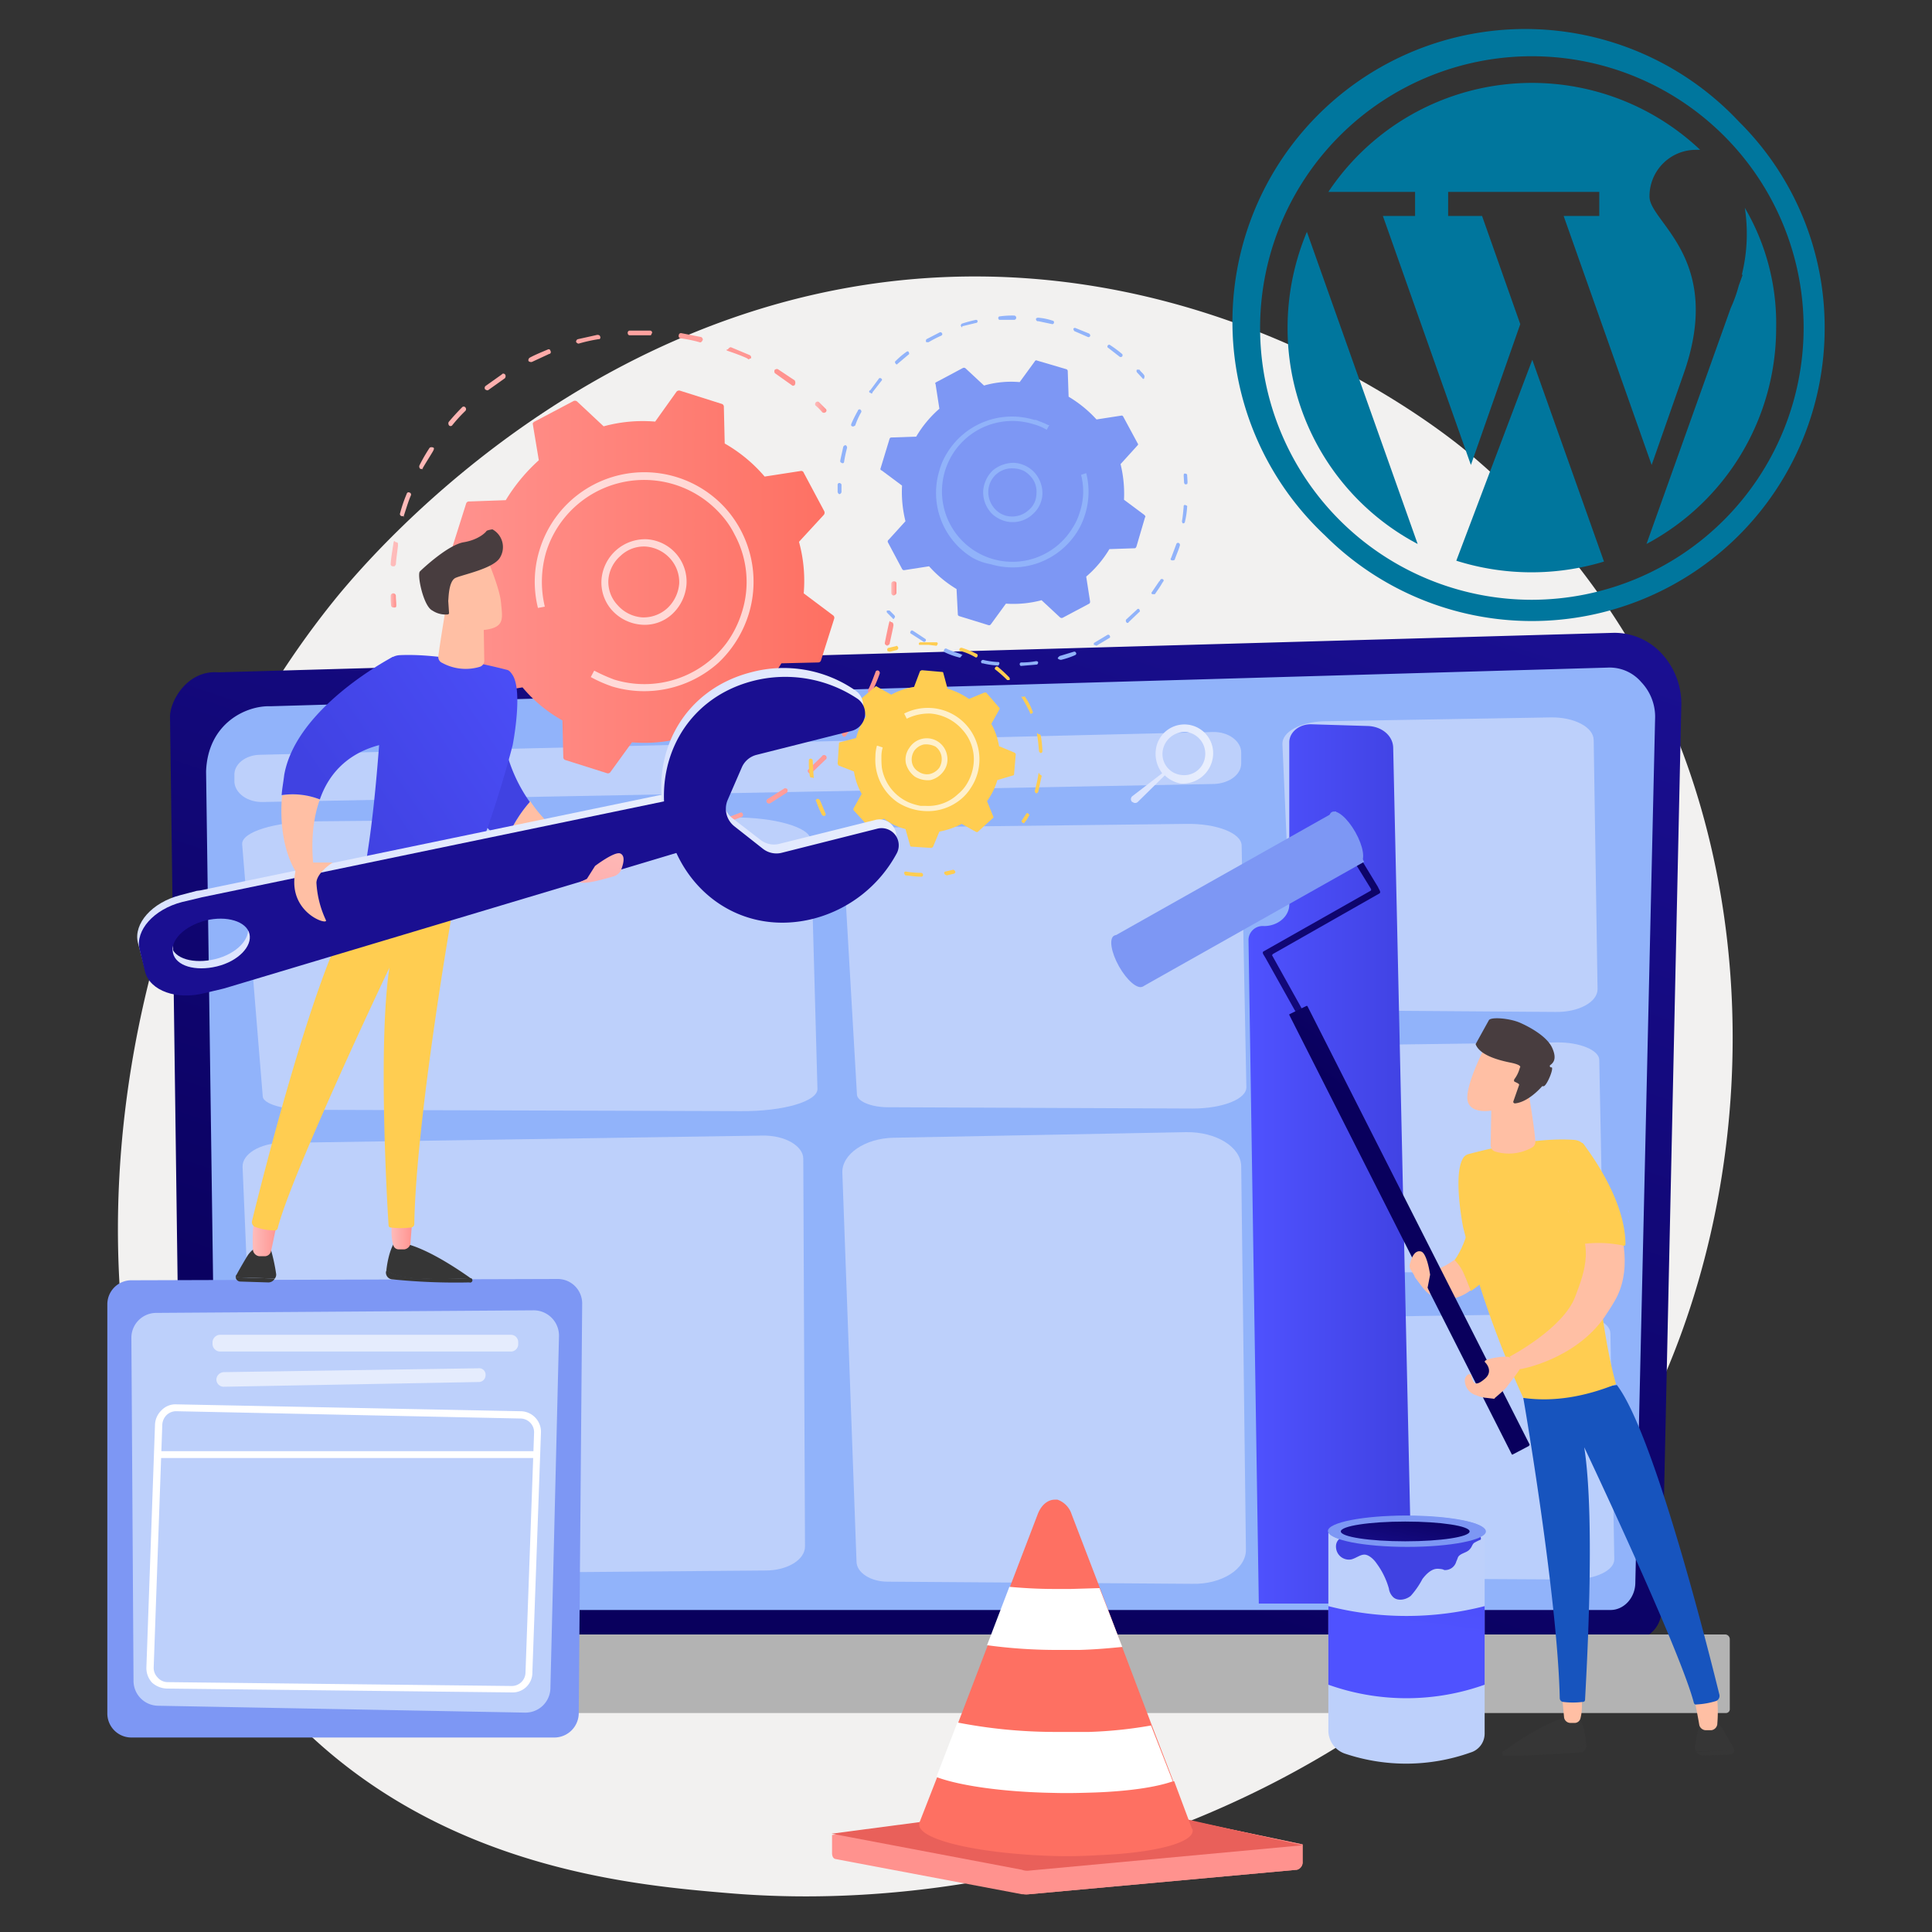 <svg id="Capa_1" data-name="Capa 1" xmlns="http://www.w3.org/2000/svg" xmlns:xlink="http://www.w3.org/1999/xlink" width="450" height="450" viewBox="0 0 450 450">
  <rect x="0" y="0" width="450" height="450" fill="#333333" stroke="none"/>
  <defs>
    <style>
      .cls-1 {
        fill: #f2f1f0;
      }

      .cls-2 {
        fill: url(#Degradado_sin_nombre);
      }

      .cls-3 {
        fill: #91b3fa;
      }

      .cls-4 {
        fill: #b3b3b3;
      }

      .cls-5 {
        fill: #bdd0fb;
      }

      .cls-6 {
        fill: url(#Degradado_sin_nombre_2);
      }

      .cls-20, .cls-21, .cls-29, .cls-7 {
        fill: #fff;
      }

      .cls-7 {
        opacity: 0.37;
      }

      .cls-20, .cls-29, .cls-7 {
        isolation: isolate;
      }

      .cls-8 {
        fill: url(#Degradado_sin_nombre_3);
      }

      .cls-9 {
        fill: #ffbfa4;
      }

      .cls-10 {
        fill: #ffcd51;
      }

      .cls-11 {
        fill: #363636;
      }

      .cls-12 {
        fill: #1754be;
      }

      .cls-13 {
        fill: url(#Degradado_sin_nombre_4);
      }

      .cls-14 {
        fill: #7d97f4;
      }

      .cls-15 {
        fill: url(#Degradado_sin_nombre_5);
      }

      .cls-16 {
        fill: #483d3f;
      }

      .cls-17 {
        fill: url(#Degradado_sin_nombre_6);
      }

      .cls-18 {
        fill: url(#Degradado_sin_nombre_7);
      }

      .cls-19 {
        fill: url(#Degradado_sin_nombre_8);
      }

      .cls-20 {
        opacity: 0.6;
      }

      .cls-22 {
        fill: url(#Degradado_sin_nombre_9);
      }

      .cls-23 {
        fill: url(#Degradado_sin_nombre_10);
      }

      .cls-24 {
        fill: url(#Degradado_sin_nombre_11);
      }

      .cls-25 {
        fill: url(#Degradado_sin_nombre_12);
      }

      .cls-26 {
        fill: url(#Degradado_sin_nombre_13);
      }

      .cls-27 {
        fill: url(#Degradado_sin_nombre_14);
      }

      .cls-28 {
        fill: url(#Degradado_sin_nombre_15);
      }

      .cls-29 {
        opacity: 0.7;
      }

      .cls-30 {
        fill: url(#Degradado_sin_nombre_16);
      }

      .cls-31 {
        fill: url(#Degradado_sin_nombre_17);
      }

      .cls-32 {
        fill: url(#Degradado_sin_nombre_18);
      }

      .cls-33 {
        fill: url(#Degradado_sin_nombre_19);
      }

      .cls-34 {
        fill: url(#Degradado_sin_nombre_20);
      }

      .cls-35 {
        fill: url(#Degradado_sin_nombre_21);
      }

      .cls-36 {
        fill: url(#Degradado_sin_nombre_22);
      }

      .cls-37 {
        fill: url(#Degradado_sin_nombre_23);
      }

      .cls-38 {
        fill: url(#Degradado_sin_nombre_24);
      }

      .cls-39 {
        fill: url(#Degradado_sin_nombre_25);
      }

      .cls-40 {
        fill: url(#Degradado_sin_nombre_26);
      }

      .cls-41 {
        fill: url(#Degradado_sin_nombre_27);
      }

      .cls-42 {
        fill: url(#Degradado_sin_nombre_28);
      }

      .cls-43 {
        fill: url(#Degradado_sin_nombre_29);
      }

      .cls-44 {
        fill: #00769d;
      }
    </style>
    <linearGradient id="Degradado_sin_nombre" data-name="Degradado sin nombre" x1="182.66" y1="89.07" x2="265.77" y2="338.4" gradientTransform="matrix(1, 0, 0, -1, 0, 452)" gradientUnits="userSpaceOnUse">
      <stop offset="0" stop-color="#09005d"/>
      <stop offset="1" stop-color="#1a0f91"/>
    </linearGradient>
    <linearGradient id="Degradado_sin_nombre_2" data-name="Degradado sin nombre 2" x1="263.42" y1="274.04" x2="282.54" y2="274.04" gradientTransform="matrix(1, 0, 0, -1, 0, 452)" gradientUnits="userSpaceOnUse">
      <stop offset="0" stop-color="#dae3fe"/>
      <stop offset="1" stop-color="#e9effd"/>
    </linearGradient>
    <linearGradient id="Degradado_sin_nombre_3" data-name="Degradado sin nombre 3" x1="290.75" y1="180.9" x2="329" y2="180.9" gradientTransform="matrix(1, 0, 0, -1, 0, 452)" gradientUnits="userSpaceOnUse">
      <stop offset="0" stop-color="#4f52ff"/>
      <stop offset="1" stop-color="#4042e2"/>
    </linearGradient>
    <linearGradient id="Degradado_sin_nombre_4" data-name="Degradado sin nombre 4" x1="420.24" y1="177.48" x2="360.7" y2="86.41" gradientTransform="matrix(0.96, 0.27, 0.27, -0.96, -109.5, 248.55)" xlink:href="#Degradado_sin_nombre"/>
    <linearGradient id="Degradado_sin_nombre_5" data-name="Degradado sin nombre 5" x1="337.34" y1="177.99" x2="394.33" y2="256.63" xlink:href="#Degradado_sin_nombre"/>
    <linearGradient id="Degradado_sin_nombre_6" data-name="Degradado sin nombre 6" x1="328.21" y1="73.22" x2="334.37" y2="118.84" xlink:href="#Degradado_sin_nombre_3"/>
    <linearGradient id="Degradado_sin_nombre_7" data-name="Degradado sin nombre 7" x1="335.32" y1="139.91" x2="332.59" y2="122.12" xlink:href="#Degradado_sin_nombre_3"/>
    <linearGradient id="Degradado_sin_nombre_8" data-name="Degradado sin nombre 8" x1="328.63" y1="101.47" x2="325.76" y2="87.93" xlink:href="#Degradado_sin_nombre"/>
    <linearGradient id="Degradado_sin_nombre_9" data-name="Degradado sin nombre 9" x1="90.91" y1="312.03" x2="92.18" y2="312.03" gradientTransform="matrix(1, 0, 0, -1, 0, 452)" gradientUnits="userSpaceOnUse">
      <stop offset="0" stop-color="#febbba"/>
      <stop offset="1" stop-color="#ff928e"/>
    </linearGradient>
    <linearGradient id="Degradado_sin_nombre_10" data-name="Degradado sin nombre 10" x1="90.99" y1="347.49" x2="185.24" y2="347.49" xlink:href="#Degradado_sin_nombre_9"/>
    <linearGradient id="Degradado_sin_nombre_11" data-name="Degradado sin nombre 11" x1="189.79" y1="357.19" x2="192.47" y2="357.19" xlink:href="#Degradado_sin_nombre_9"/>
    <linearGradient id="Degradado_sin_nombre_12" data-name="Degradado sin nombre 12" x1="207.61" y1="314.98" x2="208.76" y2="314.98" xlink:href="#Degradado_sin_nombre_9"/>
    <linearGradient id="Degradado_sin_nombre_13" data-name="Degradado sin nombre 13" x1="112.16" y1="282.09" x2="208.1" y2="282.09" xlink:href="#Degradado_sin_nombre_9"/>
    <linearGradient id="Degradado_sin_nombre_14" data-name="Degradado sin nombre 14" x1="105.32" y1="276.7" x2="107.92" y2="276.7" xlink:href="#Degradado_sin_nombre_9"/>
    <linearGradient id="Degradado_sin_nombre_15" data-name="Degradado sin nombre 15" x1="105.5" y1="316.46" x2="194.42" y2="316.46" gradientTransform="matrix(1, 0, 0, -1, 0, 452)" gradientUnits="userSpaceOnUse">
      <stop offset="0" stop-color="#ff928e"/>
      <stop offset="1" stop-color="#fe7062"/>
    </linearGradient>
    <linearGradient id="Degradado_sin_nombre_16" data-name="Degradado sin nombre 16" x1="106.08" y1="330.85" x2="112.92" y2="284.32" xlink:href="#Degradado_sin_nombre_3"/>
    <linearGradient id="Degradado_sin_nombre_17" data-name="Degradado sin nombre 17" x1="10021.43" y1="164.73" x2="10027.49" y2="164.73" gradientTransform="matrix(1, 0, 0, -1, -9962.55, 452)" xlink:href="#Degradado_sin_nombre_9"/>
    <linearGradient id="Degradado_sin_nombre_18" data-name="Degradado sin nombre 18" x1="10053.59" y1="165.01" x2="10058.65" y2="165.01" gradientTransform="matrix(1, 0, 0, -1, -9962.55, 452)" xlink:href="#Degradado_sin_nombre_9"/>
    <linearGradient id="Degradado_sin_nombre_19" data-name="Degradado sin nombre 19" x1="143.14" y1="298.61" x2="82.02" y2="257.56" xlink:href="#Degradado_sin_nombre_3"/>
    <linearGradient id="Degradado_sin_nombre_20" data-name="Degradado sin nombre 20" x1="32" y1="244.99" x2="163.74" y2="244.99" xlink:href="#Degradado_sin_nombre_2"/>
    <linearGradient id="Degradado_sin_nombre_21" data-name="Degradado sin nombre 21" x1="154.03" y1="267.77" x2="208.78" y2="267.77" xlink:href="#Degradado_sin_nombre_2"/>
    <linearGradient id="Degradado_sin_nombre_22" data-name="Degradado sin nombre 22" x1="-1183.31" y1="4815.02" x2="-1164.84" y2="4947.07" gradientTransform="matrix(-0.25, -0.97, 0.97, -0.25, -7708.81, 1413.3)" xlink:href="#Degradado_sin_nombre"/>
    <linearGradient id="Degradado_sin_nombre_23" data-name="Degradado sin nombre 23" x1="-1078.29" y1="4172.34" x2="-1059.82" y2="4304.39" gradientTransform="matrix(-0.25, -0.97, 1.2, -0.3, -7984.34, 1483.02)" xlink:href="#Degradado_sin_nombre"/>
    <linearGradient id="Degradado_sin_nombre_24" data-name="Degradado sin nombre 24" x1="131.84" y1="315.43" x2="70.72" y2="274.38" xlink:href="#Degradado_sin_nombre_3"/>
    <linearGradient id="Degradado_sin_nombre_25" data-name="Degradado sin nombre 25" x1="-5247.07" y1="258.86" x2="-5226.94" y2="205.51" gradientTransform="translate(-5103.1 452) rotate(180)" xlink:href="#Degradado_sin_nombre_9"/>
    <linearGradient id="Degradado_sin_nombre_26" data-name="Degradado sin nombre 26" x1="247.86" y1="18.32" x2="267.47" y2="100.43" xlink:href="#Degradado_sin_nombre_15"/>
    <linearGradient id="Degradado_sin_nombre_27" data-name="Degradado sin nombre 27" x1="270.96" y1="25.85" x2="281.91" y2="111.15" xlink:href="#Degradado_sin_nombre_15"/>
    <linearGradient id="Degradado_sin_nombre_28" data-name="Degradado sin nombre 28" x1="258.29" y1="93.87" x2="251.9" y2="47.8" gradientTransform="matrix(1, 0, 0, -1, 0, 452)" gradientUnits="userSpaceOnUse">
      <stop offset="0" stop-color="#e1473d"/>
      <stop offset="1" stop-color="#e9605a"/>
    </linearGradient>
    <linearGradient id="Degradado_sin_nombre_29" data-name="Degradado sin nombre 29" x1="405.69" y1="429.2" x2="373.76" y2="348.92" xlink:href="#Degradado_sin_nombre_15"/>
  </defs>
  <g id="Illustration">
    <g>
      <path class="cls-1" d="M387.8,320.2c-38.1,89-138.6,127.3-217.5,120.8-21.5-1.8-64.8-5.3-98.6-37.3C6.8,342.3,16.8,214,79,138.4c8.1-9.7,63.4-74.8,149.7-74,63.2.6,107.6,36.3,113,40.8a172.9,172.9,0,0,1,35.4,40.2C408.8,195,411.6,264.6,387.8,320.2Z"/>
      <g>
        <g>
          <path class="cls-2" d="M387,375c0,3.6-2.7,6.7-6.1,6.7H48.5c-3.4,0-6.1-3.1-6.1-6.7L39.6,166.9c0-3.6,4-10.9,11.3-10.3l324.9-9.2a14.9,14.9,0,0,1,11.3,4.9,17.2,17.2,0,0,1,4.5,12.3Z"/>
          <path class="cls-3" d="M380.9,368.6c0,3.5-2.6,6.4-5.8,6.4H56.4c-3.2,0-5.8-2.9-5.8-6.4L48,179.7c.4-11.3,9.4-15.4,15-15.2l311.4-9a9.7,9.7,0,0,1,7.9,3.4,11.7,11.7,0,0,1,3.2,8.6Z"/>
        </g>
        <path class="cls-4" d="M402,399H27a1,1,0,0,1-1-1V381.8a1.1,1.1,0,0,1,1-1.1H401.9a1.1,1.1,0,0,1,1,1.1V398A.9.9,0,0,1,402,399Z"/>
      </g>
      <g>
        <path class="cls-5" d="M60.7,175.8l221.8-5.3c3.6-.1,6.6,2.1,6.6,4.8v2.5c0,2.6-2.7,4.6-6.2,4.8L61.2,186.8c-3.5.1-6.4-2-6.6-4.6v-1.5C54.4,178,57.2,175.8,60.7,175.8Z"/>
        <path class="cls-6" d="M282.5,176.4a6.7,6.7,0,1,0-13.3-1.6,7.4,7.4,0,0,0,1.5,5.3l-6.9,5.3a.9.9,0,0,0-.1,1.4h.1a.9.9,0,0,0,1.2,0l6.3-6.2a7.3,7.3,0,0,0,3.7,1.9A7.1,7.1,0,0,0,282.5,176.4Zm-7.4,4.1a4.9,4.9,0,0,1-4.3-5.5,5.2,5.2,0,0,1,5.6-4.5,5.1,5.1,0,0,1,4.3,5.6A4.9,4.9,0,0,1,275.1,180.5Z"/>
        <path class="cls-5" d="M56.5,271.8l3.8,89.5c.1,3.1,4.3,5.5,9.4,5.4l108.6-.9c5.1,0,9.2-2.5,9.2-5.6l-.4-90.3c0-3-4.3-5.5-9.5-5.4L65.7,266.2C60.5,266.3,56.4,268.8,56.5,271.8Z"/>
        <path class="cls-5" d="M208.3,192.7l68.1-.8c6.9-.1,12.7,2.1,12.8,5l1.1,56.2c.2,2.9-5.6,5.1-12.5,5.1l-71-.3c-3.9,0-7.2-1.4-7.2-3l-3.3-57C196.2,195,201.5,192.7,208.3,192.7Z"/>
        <path class="cls-5" d="M73.7,191.3l96.8-.9c9.9-.1,18.2,2.3,18.3,5.2l1.6,58c.1,2.9-7.9,5.3-17.9,5.2l-100.9-.3c-5.6,0-10.3-1.4-10.4-3.1l-4.8-58.8C56.3,193.8,63.9,191.4,73.7,191.3Z"/>
        <path class="cls-5" d="M208.2,265l68.1-1.3c6.9-.1,12.7,3.4,12.8,7.9l1.1,89.3c.1,4.5-5.6,8.2-12.6,8l-70.9-.5c-3.9,0-7.2-2.1-7.2-4.7l-3.3-90.5C196,268.9,201.4,265.1,208.2,265Z"/>
        <path class="cls-5" d="M308.2,168l53-.9c5.5-.1,10,2.3,10,5.3l.9,58c0,3-4.4,5.4-9.8,5.3l-55.3-.4c-3,0-5.7-1.3-5.7-3l-2.6-59C298.6,170.5,302.8,168.2,308.2,168Z"/>
        <path class="cls-5" d="M309.4,243.5l53.1-.7c5.4-.1,10,1.8,10,4.1l.9,45.6c0,2.3-4.4,4.2-9.9,4.1l-55.2-.4c-3.1,0-5.7-1-5.7-2.3L300,247.6C299.9,245.4,304.1,243.6,309.4,243.5Z"/>
        <path class="cls-7" d="M312,306.8l53.1-.8c5.4-.1,10,2,10,4.6l.9,52.6c0,2.6-4.4,4.7-9.9,4.7l-55.2-.3c-3.1,0-5.7-1.3-5.7-2.7l-2.6-53.2C302.5,309.1,306.7,306.9,312,306.8Z"/>
      </g>
      <path class="cls-8" d="M293.2,373.5l-2.4-154.7a3.3,3.3,0,0,1,3.6-3.1h0c3.3,0,5.9-2.3,5.9-5V172.9c0-2.4,2.4-4.3,5.2-4.2l13.1.4c3.2.1,5.8,2.2,5.9,5l4.4,199.4Z"/>
      <g>
        <g>
          <path class="cls-9" d="M329.5,295.7v1.7c5.2,7.2,10,5.4,13.1,3.1-1.9-4.8-2.2-5.4-3.8-7.1C333,297.7,329.5,295.7,329.5,295.7Z"/>
          <path class="cls-10" d="M353.2,287.7,344,273.4c-.6,8.1-2,15.7-5.2,20.1,1.6,1.7,1.9,2.3,3.8,7.2C350.9,295.1,353.2,287.7,353.2,287.7Z"/>
        </g>
        <path class="cls-11" d="M362.2,408a115.1,115.1,0,0,1-12-.1c2.8-2,8.9-6.2,14.1-7.8l3.5-.2s1.3,1.8,1.6,6C369,406.7,367.1,407.7,362.2,408Z"/>
        <path class="cls-11" d="M350.2,407.9h0c3,.1,7.4.2,12.1,0s6.7-1.3,7.2-2.1v.6a1.6,1.6,0,0,1-1.4,1.8c-3.8.2-13.1.9-17.5.7A.5.5,0,0,1,350.2,407.9Z"/>
        <path class="cls-11" d="M394.8,406.7a44.6,44.6,0,0,1,1.3-6c.7-1.2,2.8,0,2.8,0a5.6,5.6,0,0,1,2.3,1.9c.4.8,1.7,3,2.6,4.5a.9.9,0,0,1,.1.5l-9,.4C394.9,407.5,394.8,407.2,394.8,406.7Z"/>
        <path class="cls-11" d="M404,407.6a1.1,1.1,0,0,1-1,1.1l-6.4.2a2,2,0,0,1-1.5-.8Z"/>
        <path class="cls-9" d="M394.1,393.6c.2.2,1.3,5.8,1.7,8.2a1.6,1.6,0,0,0,1.5,1.2h1.3a1.6,1.6,0,0,0,1.4-1.6c.2-2.2.2-6.3-.6-7.8S394.1,393.6,394.1,393.6Z"/>
        <path class="cls-9" d="M368.6,395.2c-.4,0,.2,2.5-.5,5.1a1.4,1.4,0,0,1-1.2,1h-1.2a1.5,1.5,0,0,1-1.4-1.3l-.6-6.5Z"/>
        <path class="cls-12" d="M354.8,325.6c.2,1,8,46.5,8.5,70a.9.9,0,0,0,.7.8,18.2,18.2,0,0,0,4.7,0c.3,0,.5-.2.5-.6.2-4.4,2.5-41.4-.2-58.7,0,0,22.1,46.6,25.5,59.4.1.4.3.6.7.5a18.6,18.6,0,0,0,4.5-.8,1.3,1.3,0,0,0,.8-1.4c-1.9-7.7-15-60.6-23.9-72.2Z"/>
        <path class="cls-10" d="M342.1,268.8c5.6-1.5,16.2-3.9,24.5-3.3,2.7.2,3.3,2.7,3.4,4.6,1.2,22.3,3.2,40.9,6.4,52.3-7.2,2.9-14.5,4.2-21.6,3.2a231.4,231.4,0,0,1-14-39.7s-2.4-11.9-.1-16A2.1,2.1,0,0,1,342.1,268.8Z"/>
        <path class="cls-9" d="M355.8,253.2s1.5,8.5,1.8,12.5a1.5,1.5,0,0,1-.8,1.6,11,11,0,0,1-8.6.9,1.5,1.5,0,0,1-1-1.3l.2-11.5Z"/>
        <g>
          <path class="cls-13" d="M321.3,208.1c.2-.1.2-.4.1-.6l-.5-1h0l-3.4-5.6a.5.5,0,0,0-.6-.1l-.7.5c-.2.1-.2.3-.1.5l3.2,5.2c.1.2.1.4-.1.5l-24.9,14.1c-.2.1-.2.3-.1.6l.6,1h0l8,14.3c.1.2.4.2.6.1l.7-.4c.2-.1.2-.3.1-.5l-7.8-14c-.2-.2,0-.4.1-.5Z"/>
          <rect class="cls-14" x="259.1" y="202.5" width="59.2" height="13.5" transform="translate(-65.6 168.8) rotate(-29.4)"/>
          <path class="cls-15" d="M356.1,336.8l-3.8,2c-.1,0-.2,0-.2-.1L300.3,236.4c0-.1,0-.2.1-.2l3.9-1.9h.2l51.8,102.2Z"/>
          <ellipse class="cls-14" cx="262.8" cy="223.8" rx="2.5" ry="6.8" transform="translate(-76 157.9) rotate(-29.4)"/>
          <ellipse class="cls-14" cx="314.1" cy="194.9" rx="2.5" ry="6.8" transform="matrix(0.87, -0.49, 0.49, 0.87, -55.24, 179.41)"/>
        </g>
        <path class="cls-9" d="M328.7,295.9a1.7,1.7,0,0,1-.2-1.8c.3-1.3,1.1-3,2.5-2.6s2.1,5.4,2.1,5.4l-.6,3.1.7,1.6C331.9,300.9,330.3,298.6,328.7,295.9Z"/>
        <path class="cls-9" d="M373.7,306.8c.8-1.2,1.6-2.4,2.4-3.8,7.8-13.3-6.5-33.8-6.5-33.8l-4.3,13c6.5,7.1,3.8,14,1.6,19.8-2.8,7.5-15.3,14-15.3,14l2.4,2.9C353.9,319,366.7,316.8,373.7,306.8Z"/>
        <path class="cls-10" d="M378.6,289.7c-.1-10.4-8.4-21.4-9.9-23.4-.1-.1-.3-.1-.3,0l-3.1,15.9c1.4,3,1,5,2.4,7.7a27.5,27.5,0,0,1,10.3.2C378.3,290.3,378.6,290.1,378.6,289.7Z"/>
        <path class="cls-9" d="M351.5,316.1c-.7-.4-6.4.4-5.6,1.2s1.6,2.4,0,3.8-2.6,1.6-3,.1-.1-.9-.6-1.1-1.1.9-1.1,1.1a3.6,3.6,0,0,0,2.7,3.8,7.1,7.1,0,0,0,2.4.6l1.7.2c.1,0,.2-.2.2-.2s2.4-2,2.8-2.6,3.2-4.1,3.1-4.4A12.6,12.6,0,0,0,351.5,316.1Z"/>
        <g>
          <path class="cls-9" d="M345.8,244s-4.5,8.7-4,12.2,6.3,3.3,11.3.4l3.5-9.3Z"/>
          <path class="cls-16" d="M346.8,237.6c.6-.8,4.9-.4,7.2.6s6.3,3.2,7.5,5.8.3,3.5-.3,4a.3.3,0,0,0,.2.6c.6.2-1.2,4.5-1.9,4.4h-.3c-.6.7-3.4,3.7-6.3,4-.3,0-.5-.2-.4-.5l1.3-3.7c.1-.2,0-.3-.3-.5l-.6-.3c-.3-.1-.3-.3-.2-.6a7.6,7.6,0,0,0,1.3-2.7s.8-.6-2.2-1.2-7.2-1.8-8.1-4.3"/>
        </g>
      </g>
      <g>
        <path class="cls-5" d="M342.5,408.2a44.7,44.7,0,0,1-29.1.3,5.7,5.7,0,0,1-4-5.4V357a84.3,84.3,0,0,0,36.4,0v46.8A4.6,4.6,0,0,1,342.5,408.2Z"/>
        <ellipse class="cls-14" cx="327.6" cy="356.6" rx="18.3" ry="3.6"/>
        <path class="cls-17" d="M345.8,392.4a54.2,54.2,0,0,1-36.4,0V374.1a73.5,73.5,0,0,0,36.4,0Z"/>
        <path class="cls-18" d="M311.3,361.1a3,3,0,0,0,3.5,2.1c1.1-.3,2-1.1,3-1.1s2.2,1.1,2.8,2a18.1,18.1,0,0,1,2.9,5.9,3.4,3.4,0,0,0,.9,1.9c1,1.1,3,.8,4.2-.2a19.2,19.2,0,0,0,2.7-3.9c.9-1.2,2.2-2.5,3.7-2.4s1.1.3,1.6.3a2.7,2.7,0,0,0,2.6-2,10.4,10.4,0,0,0,.4-1c.5-.9,1.9-1,2.6-1.7s.6-1.1,1.1-1.6a11.8,11.8,0,0,1,1.6-.8c.2-.8-.6-1.3-1.2-1.7-4.2-1.8-9,0-13.5.7s-8.8-.3-13.2-.3C314.5,357.2,310.4,357.7,311.3,361.1Z"/>
        <ellipse class="cls-14" cx="327.8" cy="356.7" rx="18.3" ry="3.6"/>
        <ellipse class="cls-19" cx="327.3" cy="356.7" rx="15" ry="2.3"/>
      </g>
      <g>
        <path class="cls-14" d="M129.1,404.7H30.7A5.6,5.6,0,0,1,25,399V303.8a5.6,5.6,0,0,1,5.7-5.6l99.2-.3a5.7,5.7,0,0,1,5.7,5.7l-.8,95.3A5.7,5.7,0,0,1,129.1,404.7Z"/>
        <path class="cls-5" d="M124.4,305.2l-88.1.6a5.8,5.8,0,0,0-5.7,5.7l.5,80a5.8,5.8,0,0,0,5.7,5.8l85.5,1.6a5.8,5.8,0,0,0,5.9-5.7l2-82A5.9,5.9,0,0,0,124.4,305.2Z"/>
        <path class="cls-20" d="M120.7,312.6v.5a1.7,1.7,0,0,1-1.7,1.7H51.2a1.8,1.8,0,0,1-1.7-1.7v-.5a1.8,1.8,0,0,1,1.7-1.7H119A1.7,1.7,0,0,1,120.7,312.6Z"/>
        <path class="cls-20" d="M113.1,320.3h0a1.6,1.6,0,0,1-1.7,1.6L52.1,323a1.7,1.7,0,0,1-1.7-1.7h0a1.8,1.8,0,0,1,1.7-1.7l59.3-.9A1.5,1.5,0,0,1,113.1,320.3Z"/>
        <path class="cls-21" d="M119.3,394.2h0L39,393.3a5.4,5.4,0,0,1-3.6-1.4,5,5,0,0,1-1.3-3.6l2-56.4a4.9,4.9,0,0,1,1.5-3.4,4.5,4.5,0,0,1,3.5-1.4l80.1,1.6a4.8,4.8,0,0,1,4.8,5h0l-2,55.8A4.6,4.6,0,0,1,119.3,394.2ZM41.1,328.7a3.2,3.2,0,0,0-2.3.9,3.4,3.4,0,0,0-1,2.3l-2,56.4a3.2,3.2,0,0,0,.9,2.4,3.1,3.1,0,0,0,2.3,1.1l80.2.9h0a3.2,3.2,0,0,0,3.2-3.2l2-55.8a3.2,3.2,0,0,0-3.2-3.3l-80.1-1.7Zm84.2,4.9Z"/>
        <path class="cls-21" d="M124.3,339.6H36.9a.9.9,0,0,1-.8-.8.8.8,0,0,1,.8-.8h87.4a.8.8,0,0,1,.8.8A.9.9,0,0,1,124.3,339.6Z"/>
      </g>
      <g>
        <g>
          <path class="cls-22" d="M92,141.5h-.3c-.3,0-.6-.2-.6-.4a17.7,17.7,0,0,1-.1-2.3.6.6,0,1,1,1.2,0c0,.7.1,1.5.1,2.1S92.2,141.4,92,141.5Z"/>
          <path class="cls-23" d="M185.1,89.7c-.3.2-.5.2-.7,0L180.6,87c-.2-.1-.3-.4-.2-.8a.7.7,0,0,1,.8-.2l3.9,2.6a1.1,1.1,0,0,1,0,1.1Zm-10.4-6.2c-.1.1-.4.3-.5.1s-2.7-1.2-4.2-1.7-.5-.4-.4-.6.5-.5.7-.4l4.3,1.8a.6.6,0,0,1,.3.8Zm-11.3-3.9a.4.4,0,0,1-.5.1,31.2,31.2,0,0,0-4.4-.9c-.3,0-.5-.4-.4-.7a.5.5,0,0,1,.6-.5l4.6.9a.7.7,0,0,1,.4.7C163.5,79.4,163.5,79.6,163.4,79.6ZM91.9,131.9h-.4a.5.5,0,0,1-.5-.6c.1-1.5.4-3.1.6-4.5s.3-.5.7-.5.4.3.4.7-.4,2.9-.5,4.5Zm59.7-53.8h-4.9c-.3,0-.5-.2-.5-.6a.5.5,0,0,1,.5-.5h4.7a.5.5,0,0,1,.5.5Zm-57.5,42a.6.6,0,0,1-.6.1.5.5,0,0,1-.3-.7,32.6,32.6,0,0,1,1.5-4.4c.1-.4.4-.5.6-.4a.5.5,0,0,1,.4.7c-.6,1.4-1,2.8-1.5,4.3S94.2,120.1,94.1,120.1ZM139.6,79h-.2a36.3,36.3,0,0,0-4.5,1c-.3.1-.5-.1-.7-.3a.6.6,0,0,1,.4-.7l4.5-1c.4,0,.6.1.7.4S139.8,78.9,139.6,79Zm-41,30.1a.8.8,0,0,1-.7.1.7.7,0,0,1-.2-.8,38.1,38.1,0,0,1,2.3-4c.1-.2.4-.3.8-.2s.3.4.1.8-1.6,2.6-2.3,3.8S98.6,108.9,98.6,109.1Zm29.5-26.7H128l-4.1,1.9a.9.9,0,0,1-.8-.2.7.7,0,0,1,.3-.8c1.3-.7,2.8-1.3,4.2-1.9a.4.4,0,0,1,.6.3A.5.5,0,0,1,128.1,82.4Zm-10.5,5.7h0l-3.8,2.7c-.2.2-.5.1-.8-.1a.6.6,0,0,1,.1-.8l3.8-2.7c.2-.3.6-.2.8.1A.8.8,0,0,1,117.6,88.1Zm-12.3,11a.5.5,0,0,1-.7,0,.8.8,0,0,1-.1-.8c1-1.2,2.1-2.4,3.1-3.4a.5.5,0,0,1,.8,0,.6.6,0,0,1,0,.8,34.9,34.9,0,0,0-3.1,3.4Z"/>
          <path class="cls-24" d="M192.3,96a.6.6,0,0,1-.8,0,12.1,12.1,0,0,0-1.6-1.6.6.6,0,0,1,.8-.8l1.6,1.6a.5.5,0,0,1,0,.8Z"/>
        </g>
        <g>
          <path class="cls-25" d="M208.6,138.5l-.4.2a.6.6,0,0,1-.6-.6v-2.2a.6.6,0,0,1,.6-.5c.4,0,.6.2.6.5v2.3Z"/>
          <path class="cls-26" d="M189.4,179.7l-.4.4a.6.6,0,0,1-.8-.8h0l.4-.4,2.8-2.7a.6.6,0,1,1,.8.8Zm-6.1,4.9h0l-3.9,2.5a.7.7,0,0,1-.8-.2.6.6,0,0,1,.2-.8l3.8-2.4c.2-.2.5-.1.8.1A1,1,0,0,1,183.3,184.6ZM197,171.4a.4.4,0,0,1-.7,0,.5.5,0,0,1-.1-.7c.9-1.2,1.7-2.4,2.5-3.7s.4-.3.8-.2.3.4.2.8l-2.7,3.8Zm-24.2,18.9h-.1l-4.2,1.6a.6.6,0,0,1-.7-.4c-.1-.3.1-.5.4-.6l4.2-1.6a.4.4,0,0,1,.6.3C173.2,189.8,173,190.1,172.8,190.3Zm30.2-29c-.1.2-.5.3-.6.2a.8.8,0,0,1-.2-.8c.7-1.4,1.2-2.8,1.7-4.1a.5.5,0,0,1,.7-.4.6.6,0,0,1,.3.7,31.2,31.2,0,0,1-1.8,4.2Zm-41.4,32.4h-.2a35,35,0,0,1-4.5.7.5.5,0,0,1-.5-.5.5.5,0,0,1,.4-.5l4.4-.7a.5.5,0,0,1,.7.4ZM207,150.2c-.2.1-.4.3-.5.1a.5.5,0,0,1-.4-.6c.3-1.5.6-3,.9-4.3s.3-.5.6-.5.5.3.5.7-.6,2.9-.9,4.4Zm-57.1,44.6h-.3l-4.6-.2a.4.4,0,0,1-.4-.6c0-.3.3-.5.5-.4l4.5.2c.3,0,.5.2.5.6Zm-11.7-1.2h-.4l-3.6-.8-.9-.2c-.3-.2-.4-.4-.3-.7s.3-.5.7-.4a1.4,1.4,0,0,0,.9.3l3.4.8a.5.5,0,0,1,.4.6Zm-21.5-9.3c-.3.1-.5.2-.7,0s-2.5-1.9-3.6-2.8a.6.6,0,0,1-.2-.8.8.8,0,0,1,.8-.1c1.2.9,2.4,1.8,3.5,2.8s.4.5.2.9Z"/>
          <path class="cls-27" d="M107.7,176.6a.6.6,0,0,1-.8,0c-.4-.6-1-1.2-1.5-1.8s-.1-.5,0-.7.6-.3.8,0l1.5,1.5a.9.9,0,0,1,0,1Z"/>
        </g>
        <g>
          <path class="cls-28" d="M112.6,161.1c.1.2.4.5.7.4l8.4-1.4a33.3,33.3,0,0,0,9.3,7.7l.2,8.5a.7.7,0,0,0,.4.7l9.8,3.1a.7.7,0,0,0,.8-.3l5-6.9a34.5,34.5,0,0,0,12-1.1l6.2,5.8a.8.8,0,0,0,.8.1l9.1-4.8c.2-.1.5-.4.4-.7l-1.4-8.4a39.4,39.4,0,0,0,7.7-9.3l8.5-.2a.7.7,0,0,0,.7-.4l3.1-9.8a.7.7,0,0,0-.3-.8l-6.8-5.1a34.3,34.3,0,0,0-1.1-12l5.8-6.3a.8.8,0,0,0,.1-.8l-4.8-9a.6.6,0,0,0-.7-.4l-8.4,1.3a35.1,35.1,0,0,0-9.3-7.7l-.2-8.5a.7.7,0,0,0-.4-.7L158.4,91a.8.8,0,0,0-.8.2l-5,7a34.5,34.5,0,0,0-12,1.1l-6.2-5.8a.8.8,0,0,0-.8-.1l-9.1,4.8c-.2.1-.5.4-.4.6l1.4,8.4a41.5,41.5,0,0,0-7.7,9.3l-8.5.3a.7.7,0,0,0-.7.4l-3.1,9.8c-.1.3,0,.5.3.8l6.9,5a37.4,37.4,0,0,0,1.1,12L108,151a.8.8,0,0,0-.1.8Z"/>
          <path class="cls-29" d="M156.6,143h0a9.4,9.4,0,0,1-7.2,2.5,10.3,10.3,0,0,1-6.8-3.3,9.7,9.7,0,0,1-2.5-7.2,10.2,10.2,0,0,1,10.5-9.4,9.9,9.9,0,0,1,9.3,10.5A10.5,10.5,0,0,1,156.6,143Zm-12.1-13.5a8.2,8.2,0,0,0-2.8,5.6,7.9,7.9,0,0,0,2.2,5.9,8.4,8.4,0,0,0,5.7,2.8,8.2,8.2,0,0,0,5.9-2.2h0a8.8,8.8,0,0,0,2.7-5.7A8.2,8.2,0,0,0,156,130a8.5,8.5,0,0,0-5.6-2.7,7.9,7.9,0,0,0-5.9,2.2Z"/>
          <path class="cls-29" d="M167.3,154.4a25.9,25.9,0,0,1-24.7,5.5,31.6,31.6,0,0,1-5-2.2l.8-1.5a39.6,39.6,0,0,0,4.7,2.1,23.9,23.9,0,0,0,26.1-8.5h0a24.3,24.3,0,0,0,3.6-7.2,23.2,23.2,0,0,0-1.7-18.1,20.5,20.5,0,0,0-3.4-4.9,23.9,23.9,0,0,0-40.5,9,24.8,24.8,0,0,0-.3,12.7l-1.6.3a25.2,25.2,0,0,1,.4-13.6,25.5,25.5,0,0,1,43.3-9.6,25.7,25.7,0,0,1,5.4,24.6A26.3,26.3,0,0,1,167.3,154.4Z"/>
        </g>
      </g>
      <g>
        <path class="cls-10" d="M206.8,151.7c-.1,0-.1-.1-.1-.2a.4.4,0,0,1,.3-.6l1.7-.4c.2-.2.4.1.5.3s-.1.5-.3.6l-1.6.4Z"/>
        <path class="cls-10" d="M241.2,184.7l-.2-.4c.3-1.2.6-2.3.8-3.6s.2-.4.4-.3.5.2.4.5-.5,2.3-.8,3.6a.7.7,0,0,1-.6.3C241.3,184.8,241.3,184.7,241.2,184.7Zm1-9.4-.2-.3c-.1-1.2-.2-2.4-.4-3.6s.1-.4.3-.4.5.1.5.3a23.3,23.3,0,0,1,.4,3.7.4.4,0,0,1-.4.4Zm-28-25-.2-.3a.4.4,0,0,1,.4-.4h3.7c.2,0,.4.2.3.4s-.2.5-.4.4l-1.7-.2h-2.1ZM240,166.2c-.1,0-.1-.1-.1-.2s-1.1-2.2-1.7-3.2-.2-.4.1-.5.4-.2.5.1a12.9,12.9,0,0,1,1.7,3.3c.2.2,0,.4-.2.5S240.1,166.2,240,166.2Zm-16.4-14.6a.4.4,0,0,1-.1-.5.5.5,0,0,1,.6-.2,24.4,24.4,0,0,1,3.4,1.4.4.4,0,0,1,.2.5c-.1.3-.3.4-.5.3a13.8,13.8,0,0,0-3.6-1.5Zm11,6.8h0a29.1,29.1,0,0,0-2.7-2.4.3.3,0,0,1-.1-.5.4.4,0,0,1,.6-.2,32,32,0,0,1,2.7,2.5q.2.4,0,.6Z"/>
        <path class="cls-10" d="M238.2,191.6c-.3-.1-.3-.3-.2-.5l1-1.5c.1-.2.3-.3.5-.1s.4.3.1.6a5.5,5.5,0,0,1-.9,1.4c-.1.3-.4.3-.5.1Z"/>
      </g>
      <g>
        <path class="cls-10" d="M220.1,203.7l-.2-.3c0-.2.1-.4.3-.4l1.7-.4c.3-.1.5.2.6.4s-.1.4-.3.5l-1.7.4Z"/>
        <path class="cls-10" d="M202.1,200.6c-.2-.1-.2-.3-.1-.6s.3-.2.5-.1a15.4,15.4,0,0,0,3.2,1.5c.2.1.4.3.2.6a.4.4,0,0,1-.5.2,25.3,25.3,0,0,1-3.3-1.6Zm-4.7-3.4h0a31.9,31.9,0,0,1-2.6-2.6.6.6,0,0,1,0-.6h.6a29.5,29.5,0,0,0,2.5,2.5.4.4,0,0,1,0,.6A.3.3,0,0,1,197.4,197.2Zm13.4,6.6a.8.8,0,0,1-.2-.5c0-.2.2-.3.4-.3a21,21,0,0,0,3.6.3.5.5,0,0,1,.4.5.4.4,0,0,1-.4.4c-1.3,0-2.4-.2-3.7-.3Zm-19.2-13.9h-.1a25.2,25.2,0,0,1-1.4-3.3c-.2-.2,0-.4.2-.5s.4,0,.6.2.9,2.1,1.4,3.2a.4.4,0,0,1-.2.5C192,190.1,191.8,190.1,191.6,189.9Zm-2.8-8.8c-.1-.1-.1-.2-.2-.4a20.6,20.6,0,0,1-.2-3.6.4.4,0,0,1,.4-.4c.2,0,.5.2.5.4s.1,2.4.2,3.5-.1.5-.3.5Zm.2-9.3a.6.6,0,0,1-.2-.5c.2-1.1.6-2.4.9-3.5a.5.5,0,0,1,.6-.2.4.4,0,0,1,.2.6,33.7,33.7,0,0,0-.9,3.4c0,.2-.2.3-.4.3Z"/>
        <path class="cls-10" d="M192.4,163.2c-.2-.1-.2-.4-.1-.6l1-1.5a.5.5,0,0,1,.6-.1h0a.5.5,0,0,1,.1.6,5.4,5.4,0,0,0-.9,1.5.8.8,0,0,1-.7.1Z"/>
      </g>
      <g>
        <path class="cls-10" d="M200.4,162.9a.8.8,0,0,0-.1.4l1.4,3.6a15.2,15.2,0,0,0-2.3,5l-3.8,1c-.1,0-.2.1-.2.4l-.3,4.6.2.4,3.6,1.4a15.3,15.3,0,0,0,1.8,5.2l-1.9,3.4c-.1.2,0,.3,0,.4l3.2,3.5h.3l3.6-1.5a13.6,13.6,0,0,0,5,2.4L212,197c0,.1.1.2.3.2l4.6.3.4-.2,1.5-3.6a18.9,18.9,0,0,0,5.2-1.8l3.4,1.9h.3l3.5-3.2c.2-.1.2-.2.2-.3l-1.5-3.7a16,16,0,0,0,2.4-4.9l3.7-1.1c.1,0,.2-.1.2-.3l.4-4.7-.3-.3-3.6-1.5a16.1,16.1,0,0,0-1.8-5.2l1.9-3.4c.1-.1,0-.2,0-.3l-3.1-3.6h-.4l-3.6,1.5a17.8,17.8,0,0,0-5-2.4l-1-3.7c0-.1-.1-.2-.4-.2l-4.6-.4-.4.2-1.4,3.7a15.8,15.8,0,0,0-5.3,1.8l-3.4-1.9c-.1-.2-.2,0-.3,0Z"/>
        <path class="cls-29" d="M213.1,180.9h0a5.6,5.6,0,0,1-2.1-3.1,4.6,4.6,0,0,1,.8-3.6,4.8,4.8,0,0,1,8.8,1.8,4.6,4.6,0,0,1-.8,3.6,5.3,5.3,0,0,1-3.1,2.1A5.8,5.8,0,0,1,213.1,180.9Zm4.8-7a4.9,4.9,0,0,0-2.7-.5,3.7,3.7,0,0,0-2.2,1.4,3.7,3.7,0,0,0-.6,2.7,3.1,3.1,0,0,0,1.5,2.2h0a3.5,3.5,0,0,0,2.6.6,3.9,3.9,0,0,0,2.3-1.5,4,4,0,0,0,.5-2.6A3.6,3.6,0,0,0,217.9,173.9Z"/>
        <path class="cls-29" d="M209.1,186.9a12,12,0,0,1-5.2-10.7,9.1,9.1,0,0,1,.3-2.3c0-.1,0-.2.2-.2l1.2.4a7.3,7.3,0,0,0-.3,2.2h0a20.9,20.9,0,0,0,.1,2.5h0a10.7,10.7,0,0,0,6.3,8.1,13.8,13.8,0,0,0,2.7.8h1.1a10.1,10.1,0,0,0,7.7-2.8,8.8,8.8,0,0,0,1.8-2,11.2,11.2,0,0,0,1.8-5.3,10.2,10.2,0,0,0-2.7-7.7,11,11,0,0,0-7.4-3.7,11.6,11.6,0,0,0-5.5,1.2l-.6-1.2a12.2,12.2,0,0,1,6.2-1.3,12,12,0,0,1,8.3,4,12,12,0,0,1,.9,14.8,10.7,10.7,0,0,1-2,2.3,12.1,12.1,0,0,1-8.8,2.9A13,13,0,0,1,209.1,186.9Z"/>
      </g>
      <g>
        <g>
          <path class="cls-3" d="M276,112.8l-.2-.3c0-.6-.1-1.2-.1-1.7s.1-.5.3-.5.5.1.5.3.1,1.2.1,1.7-.1.5-.4.5S276.2,112.9,276,112.8Z"/>
          <path class="cls-3" d="M214.7,149.2l-2.5-1.6a.3.3,0,0,1-.1-.5c.1-.3.3-.3.5-.2s2,1.3,2.9,1.9h0c.2.1.2.3.1.5s-.4.3-.6.1Zm5.3,2.7c-.2-.1-.2-.3-.1-.5a.4.4,0,0,1,.6-.3c1,.5,2.1.8,3.1,1.2s.4.3.3.5a.4.4,0,0,1-.6.3,16.6,16.6,0,0,1-3.3-1.2Zm8.7,2.6a.5.5,0,0,1-.2-.4.5.5,0,0,1,.5-.4,18.6,18.6,0,0,0,3.4.5.3.3,0,0,1,.3.5c0,.2-.2.4-.4.3a18.6,18.6,0,0,1-3.4-.5Zm9,.6-.2-.3c0-.3.1-.5.4-.5a18.7,18.7,0,0,0,3.4-.3c.3,0,.5.1.5.3s-.1.5-.4.5l-3.5.3Zm9-1.5-.3-.2c-.1-.2.2-.4.4-.6l3.3-1a.4.4,0,0,1,.5.2c.2.3,0,.5-.2.6a18.3,18.3,0,0,1-3.3,1.1Zm8.2-3.4h-.1a.4.4,0,0,1,.1-.5l3-1.8a.4.4,0,0,1,.6.2c.1.2.1.4-.1.5l-3,1.8Zm7.5-5.2h0a.6.6,0,0,1-.1-.7l2.5-2.3c.1-.2.5-.3.6,0s.2.4,0,.5l-2.5,2.4A.3.3,0,0,1,262.4,145Zm6-6.6h0a.3.3,0,0,1-.1-.5l1.7-2.5c.2-.1.2-.3.3-.4s.3-.2.5-.1h0c.3.1.3.4.1.6l-.2.3c-.5.9-1.1,1.7-1.7,2.6Zm4.5-7.9c-.3-.1-.3-.3-.1-.6l1.2-3.2a.4.4,0,0,1,.6-.2.5.5,0,0,1,.2.6c-.3,1.1-.8,2.1-1.2,3.3a.9.9,0,0,1-.7.1Zm2.6-8.6a.8.8,0,0,1-.2-.5c.2-1.1.3-2.3.4-3.4a.3.3,0,0,1,.5-.3c.2,0,.4.2.3.4a18.6,18.6,0,0,1-.5,3.4.4.4,0,0,1-.4.4Z"/>
          <path class="cls-3" d="M207.9,144h0l-1.3-1.3a.5.5,0,0,1,0-.5h.6l1.1,1.1c.1.1.3.5,0,.6A.2.2,0,0,1,207.9,144Z"/>
        </g>
        <g>
          <path class="cls-3" d="M195.3,115c-.1-.2-.2-.3-.2-.4v-1.7a.4.4,0,0,1,.4-.4c.2,0,.5.2.5.4v1.7a.6.6,0,0,1-.5.5Z"/>
          <path class="cls-3" d="M196,107.8c-.2-.1-.3-.2-.3-.4s.5-2.3.7-3.3a.6.6,0,0,1,.6-.4.7.7,0,0,1,.3.6,32,32,0,0,0-.7,3.3c0,.2-.2.3-.4.3Zm2.5-8.5c-.3-.1-.3-.3-.2-.6s.9-2,1.5-3a.4.4,0,0,1,.6-.3c.2.2.3.4.2.6a17.3,17.3,0,0,0-1.4,3.1c-.3.2-.5.3-.7.2Zm4.3-7.8h0a.3.3,0,0,1-.1-.6l2-2.7c.1-.2.4-.2.6,0a.3.3,0,0,1,0,.5l-2.1,2.7A.2.2,0,0,1,202.8,91.5Zm5.9-6.7h0c-.3-.3-.3-.6-.1-.7a18.8,18.8,0,0,1,2.6-2.2c.2-.1.4-.1.5.2s.1.4-.1.5L209,84.8C209,84.9,208.8,84.9,208.7,84.8Zm7.1-5.1a.1.1,0,0,1-.1-.1.6.6,0,0,1,.1-.6l3.1-1.6a.4.4,0,0,1,.5.2c.2.3,0,.5-.2.6a26.4,26.4,0,0,0-2.9,1.5Zm8.2-3.5c-.1,0-.1-.2-.2-.3s.1-.4.2-.5a31.8,31.8,0,0,1,3.3-.9c.2,0,.4.1.4.3s-.1.4-.3.4l-3.3.8C224.2,76.3,224.1,76.2,224,76.2Zm8.7-1.7c-.1-.2-.2-.3-.2-.4s.1-.4.3-.4a20,20,0,0,1,3.4-.2.5.5,0,0,1,0,1h-3.5Zm8.9.3a.5.5,0,0,1-.3-.5c0-.2.3-.3.5-.3a13.7,13.7,0,0,1,3.4.7c.2,0,.3.2.3.4a.4.4,0,0,1-.4.4l-3.3-.7C241.7,74.9,241.7,74.8,241.6,74.8Zm8.6,2.3a1.7,1.7,0,0,1-.2-.5.4.4,0,0,1,.5-.2l3.2,1.3c.2.2.3.4.2.6a.4.4,0,0,1-.5.2l-3.2-1.4Zm10.6,6h0L258.1,81c-.2-.1-.2-.3-.1-.5s.4-.3.6-.1a26.9,26.9,0,0,1,2.7,2c.2.1.2.4.1.6A.5.5,0,0,1,260.8,83.1Z"/>
          <path class="cls-3" d="M266.1,88.1h0l-1.3-1.4a.6.6,0,0,1,0-.6h.6c.3.5.8.8,1.1,1.3a.6.6,0,0,1,0,.6A.2.2,0,0,1,266.1,88.1Z"/>
        </g>
        <g>
          <path class="cls-14" d="M261.6,97a.4.4,0,0,0-.4-.2l-5.8.9a28.4,28.4,0,0,0-6.5-5.3l-.2-5.9a.5.5,0,0,0-.3-.5l-6.8-2a.4.4,0,0,0-.6.2L237.5,89a22.8,22.8,0,0,0-8.3.8l-4.3-4a.6.6,0,0,0-.6-.1L218.1,89c-.2.1-.4.3-.2.4l.9,5.8a26.4,26.4,0,0,0-5.4,6.5l-5.8.2c-.2,0-.3.1-.4.3l-2.1,6.9c-.1.2,0,.4.3.5l4.7,3.5a28.2,28.2,0,0,0,.8,8.3l-3.9,4.3a.5.5,0,0,0-.2.6l3.3,6.2a.5.5,0,0,0,.5.3l5.8-.9a27.8,27.8,0,0,0,6.4,5.3l.3,5.9c0,.2.1.3.3.4l6.8,2.1a.5.5,0,0,0,.6-.2l3.5-4.8a25.5,25.5,0,0,0,8.3-.8l4.3,4a.6.6,0,0,0,.6.1l6.2-3.3c.2-.1.2-.4.2-.5l-.9-5.8a25.9,25.9,0,0,0,5.4-6.4l5.9-.2c.2,0,.3-.2.4-.4l2-6.8c.2-.2,0-.4-.2-.6l-4.7-3.5a28.9,28.9,0,0,0-.8-8.3l3.9-4.3c.1-.1.3-.3.1-.5Z"/>
          <path class="cls-3" d="M232.3,120.6a6.1,6.1,0,0,1-1.5-1.2,7.2,7.2,0,0,1-1.8-5,7.4,7.4,0,0,1,2.2-4.8,7.7,7.7,0,0,1,5-1.8,7.1,7.1,0,0,1,4.8,2.3,7.3,7.3,0,0,1,1.8,5,6.6,6.6,0,0,1-2.3,4.7,6.8,6.8,0,0,1-8.2.8Zm6.4-10.8a5.9,5.9,0,0,0-2.6-.7h0a5.5,5.5,0,0,0-5.9,5.3,5.8,5.8,0,0,0,1.5,4.1,5.3,5.3,0,0,0,3.9,1.8,5.6,5.6,0,0,0,4-1.5,4.9,4.9,0,0,0,1.8-3.8,5.2,5.2,0,0,0-1.4-4.1A7.5,7.5,0,0,0,238.7,109.8Zm-2.6-1.3Z"/>
          <path class="cls-3" d="M226.5,129.9a17.7,17.7,0,0,1-7.7-20.3,15,15,0,0,1,1.8-4.1,17.7,17.7,0,0,1,20.3-7.7h.4c.9.4,1.9.7,2.8,1.2h.3l-.6,1.1a12,12,0,0,0-3.1-1.3h0a16.4,16.4,0,1,0,9.1,24.2,14,14,0,0,0,1.7-3.7,15.2,15.2,0,0,0,.3-8.7l1.2-.4a17.6,17.6,0,0,1-.2,9.4,17,17,0,0,1-1.8,4.1,17.8,17.8,0,0,1-20.3,7.7A13.2,13.2,0,0,1,226.5,129.9Z"/>
        </g>
      </g>
      <g>
        <g>
          <path class="cls-9" d="M135,197l-3.9,3.8a27.2,27.2,0,0,1-13.3-4.5,30.8,30.8,0,0,1,5.7-9.7A31.2,31.2,0,0,0,135,197Z"/>
          <path class="cls-30" d="M107.5,182.4l9.3-14.6a36.2,36.2,0,0,0,6.6,19,30,30,0,0,0-5.7,9.6A26,26,0,0,1,107.5,182.4Z"/>
        </g>
        <path class="cls-11" d="M97.5,297.8a116.7,116.7,0,0,0,12.1-.1c-2.7-1.9-9-6.2-14.3-7.8l-3.6-.2s-1.2,1.8-1.7,6.1C90.7,296.5,92.5,297.6,97.5,297.8Z"/>
        <path class="cls-11" d="M109.7,297.7h0c-3,.1-7.6.2-12.2,0s-6.8-1.2-7.5-2a.9.9,0,0,1-.1.5,1.6,1.6,0,0,0,1.6,1.8,145.5,145.5,0,0,0,17.8.7A.5.5,0,0,0,109.7,297.7Z"/>
        <path class="cls-11" d="M64.3,296.6a42.6,42.6,0,0,0-1.4-6.2c-.7-1.2-3,0-3,0a6.4,6.4,0,0,0-2.2,2c-.5.8-1.8,3-2.6,4.5a.7.7,0,0,0-.2.6l9.1.3A1.4,1.4,0,0,0,64.3,296.6Z"/>
        <path class="cls-11" d="M54.9,297.5a1.1,1.1,0,0,0,1.1,1l6.4.2a1.7,1.7,0,0,0,1.6-.9Z"/>
        <path class="cls-31" d="M64.9,283.1c-.1.2-1.2,5.9-1.8,8.4a1.5,1.5,0,0,1-1.5,1.1H60.4a1.7,1.7,0,0,1-1.5-1.6c-.1-2.2-.1-6.4.7-8.1S64.9,283.1,64.9,283.1Z"/>
        <path class="cls-32" d="M91,284.8c.5,0-.2,2.6.6,5.2a1.3,1.3,0,0,0,1.2,1h1.4a1.7,1.7,0,0,0,1.4-1.3l.5-6.7Z"/>
        <path class="cls-10" d="M105.1,213.9c-.2,1.1-8.2,47.3-8.6,71.2a.8.8,0,0,1-.7.8,19.7,19.7,0,0,1-4.9,0c-.2,0-.4-.2-.4-.6-.3-4.4-2.5-42.2.2-59.9,0,0-22.6,47.5-26,60.6a.7.7,0,0,1-.7.6,14.2,14.2,0,0,1-4.5-.8,1.2,1.2,0,0,1-.8-1.4c1.9-7.8,15.3-61.7,24.4-73.6Z"/>
        <path class="cls-33" d="M118,156c-5.8-1.5-16.4-3.8-24.9-3.4a3.9,3.9,0,0,0-3.7,3.6c-1.2,22.7-3,42.8-6.3,54.5,7.4,2.9,14.7,4.3,22,3.3a252.1,252.1,0,0,0,14.3-40.4s2.4-12.1.1-16.2C119,156.6,118.6,156.1,118,156Z"/>
        <path class="cls-9" d="M104.1,140.1s-1.5,8.8-2,12.7a1.5,1.5,0,0,0,.9,1.6,11.4,11.4,0,0,0,8.8.9,1.5,1.5,0,0,0,1-1.4l-.2-11.7Z"/>
        <g>
          <path class="cls-9" d="M113.6,130.5s2.8,6.5,3.1,9.9.9,5.5-3.1,6.2a8.3,8.3,0,0,1-9.1-4.6s-2.8-5.3-2.1-7.4S113.6,130.5,113.6,130.5Z"/>
          <path class="cls-16" d="M106.1,134.6c1.8-.8,9-2.2,10.4-4.8a4.7,4.7,0,0,0-1.8-6.5c-.1,0-1.3.2-1.4.4s-1.7,2-5.3,2.6-9.5,6.1-10.2,6.8.8,8.1,2.9,9.1a5.5,5.5,0,0,0,3.7.9l.2-.2-.2-3C104.5,139.7,104.4,135.4,106.1,134.6Z"/>
        </g>
        <g>
          <path class="cls-34" d="M45.8,207.5l-3.8,1c-6.6,1.7-10.9,6.6-9.9,11l1.4,5.3c1.1,4.4,7.4,6.7,13.8,5l3.9-1,.8-.2,111.7-33.4-2.8-11.5L46.6,207.4Zm1.7,5.2c4.8-1.2,9.5.2,10.2,3.1s-2.6,6.4-7.6,7.6-9.6-.1-10.2-3.1S42.6,214,47.5,212.7Z"/>
          <path class="cls-35" d="M197.9,168.2l-22.1,5.5a5.7,5.7,0,0,0-3.6,3l-3.2,7.6a5.3,5.3,0,0,0,1.5,6.2l6.6,5.1a5.1,5.1,0,0,0,4.6.9l22.1-5.5a3.9,3.9,0,0,1,4.5,5.6,29.7,29.7,0,0,1-19.5,15.3c-15.9,4-29.9-5.5-33.8-20.8s4-30.4,19.9-34.5a29.3,29.3,0,0,1,24.3,4.2A4.1,4.1,0,0,1,197.9,168.2Z"/>
          <path class="cls-36" d="M198.5,170.2l-22.2,5.6a5.1,5.1,0,0,0-3.5,2.9l-3.3,7.6a5.2,5.2,0,0,0,1.6,6.2l6.6,5.2a5.1,5.1,0,0,0,4.5.9l22.2-5.6a4,4,0,0,1,4.5,5.7A30.8,30.8,0,0,1,189.4,214c-15.9,4-30-5.6-33.8-20.9s3.9-30.4,19.8-34.5a30.3,30.3,0,0,1,24.4,4.2A4.2,4.2,0,0,1,198.5,170.2Z"/>
          <path class="cls-37" d="M46.2,209.2l-3.8.9c-6.6,1.7-10.9,6.6-9.9,11l1.3,5.3c1.2,4.4,7.4,6.6,13.9,4.9l3.8-.9.8-.2,111.8-33.5-2.9-11.4L47,209Zm1.7,5.2c4.9-1.2,9.5.2,10.2,3.1s-2.6,6.4-7.6,7.6S41,225,40.3,222,42.9,215.7,47.9,214.4Z"/>
        </g>
        <g>
          <path class="cls-9" d="M74.5,186.2c-2.9,8-1.3,16.7-1.3,16.7l-3.7,1s-4.9-5.8-3.8-18.7A17.1,17.1,0,0,1,74.5,186.2Z"/>
          <path class="cls-38" d="M65.6,185.2c.1-1.5.4-3,.6-4.7,2.5-14.2,20.7-25,25.1-27.4a.6.6,0,0,1,.9.5l-.6,19.3c-10.1,1.4-15,7.2-17.1,13.3A17.4,17.4,0,0,0,65.6,185.2Z"/>
        </g>
        <path class="cls-39" d="M143,204.1a2.9,2.9,0,0,0,1.6-1.3c.5-1.3,1.2-3.4-.1-4s-5.9,2.9-5.9,2.9l-1.9,3-1.7.8C136.5,205.9,139.5,205.1,143,204.1Z"/>
        <path class="cls-9" d="M72.9,200.9h4.6s-3.7,2.3-3.8,4.7a23.6,23.6,0,0,0,2.2,8.7c.8,1.5-10.5-2.1-6.5-13.4Z"/>
      </g>
      <g>
        <path class="cls-40" d="M303.4,429.6v4a1.8,1.8,0,0,1-1.3,1.9l-62.4,5.7a5.7,5.7,0,0,1-1.3,0H238l-43.4-8.2c-.5-.1-.8-.6-.8-1.4v-4.2l46.2-5.7,5.9-2.8,5.9.7,3.5-.6,7.9,2.2Z"/>
        <path class="cls-41" d="M303.4,429.6v4a1.8,1.8,0,0,1-1.3,1.9l-62.4,5.7a5.6,5.6,0,0,1-1.3,0V419.7l7.4-.9,5.9.7,3.5-.6,7.9,2.2Z"/>
        <path class="cls-42" d="M255.2,419l-61.5,8.1,44.3,8.4a3.5,3.5,0,0,0,1.7.2l63.7-5.9Z"/>
        <g>
          <path class="cls-43" d="M277.8,426.4c0,2.9-9.2,5.2-21.9,5.7-3.2.2-6.7.3-10.3.2-17.4-.5-31.5-3.7-31.5-7.3v-.2h0v-.3c0-.1,0-.1.1-.1l4.1-10.5,4.9-12.7,6.8-17.8,5.2-13.7,6.5-17c.8-2.1,2.3-3.4,4-3.4h.6a5.3,5.3,0,0,1,3.3,3.4l6.6,17.2,5.2,13.8,6.9,18.2h0l5,13h.2l4,10.7C277.5,425.8,277.8,426,277.8,426.4Z"/>
          <path class="cls-21" d="M273.2,414.9c-4,1.4-10.3,2.3-18,2.6-3.1.1-6.4.2-9.8.1-11.8-.2-22-1.7-27.3-3.7l4.9-12.7a119,119,0,0,0,22.4,2.2h8.3a101.5,101.5,0,0,0,14.4-1.5l5.1,13.1Z"/>
          <path class="cls-21" d="M261.4,383.6c-3,.3-6.3.6-10,.7h-5.9a120.4,120.4,0,0,1-15.6-1.1l5.2-13.6c3.3.3,6.8.5,10.4.5h3.9l6.7-.2Z"/>
        </g>
      </g>
      <g>
        <path class="cls-44" d="M329.6,50.3h-7.5l20.5,58,11.5-32.8-8.9-25.2h-7.9V44.7h35.2v5.6h-8.3l20.5,58,7.4-21.1c9.6-27-7.9-35.4-7.9-41.4a10.8,10.8,0,0,1,10.9-10.9h.9a57,57,0,0,0-86.6,9.8h20.2v5.6Z"/>
        <path class="cls-44" d="M299.9,76.4a56.8,56.8,0,0,0,30.3,50.3L304.4,54A57.8,57.8,0,0,0,299.9,76.4Z"/>
        <path class="cls-44" d="M406.4,48.4a39.7,39.7,0,0,1-.7,15.6h.2l-.9,2.5h0a33.5,33.5,0,0,1-1.9,5.3l-19.6,54.9a57,57,0,0,0,30.2-50.3A53.2,53.2,0,0,0,406.4,48.4Z"/>
        <path class="cls-44" d="M339.2,130.6a58.2,58.2,0,0,0,34.4.2l-16.7-47Z"/>
        <path class="cls-44" d="M405,28.3a68.2,68.2,0,1,0-96.4,96.4A68.2,68.2,0,0,0,425,76.5,67.4,67.4,0,0,0,405,28.3ZM356.8,139.7a63.3,63.3,0,1,1,63.3-63.3A63.4,63.4,0,0,1,356.8,139.7Z"/>
      </g>
    </g>
  </g>
</svg>
